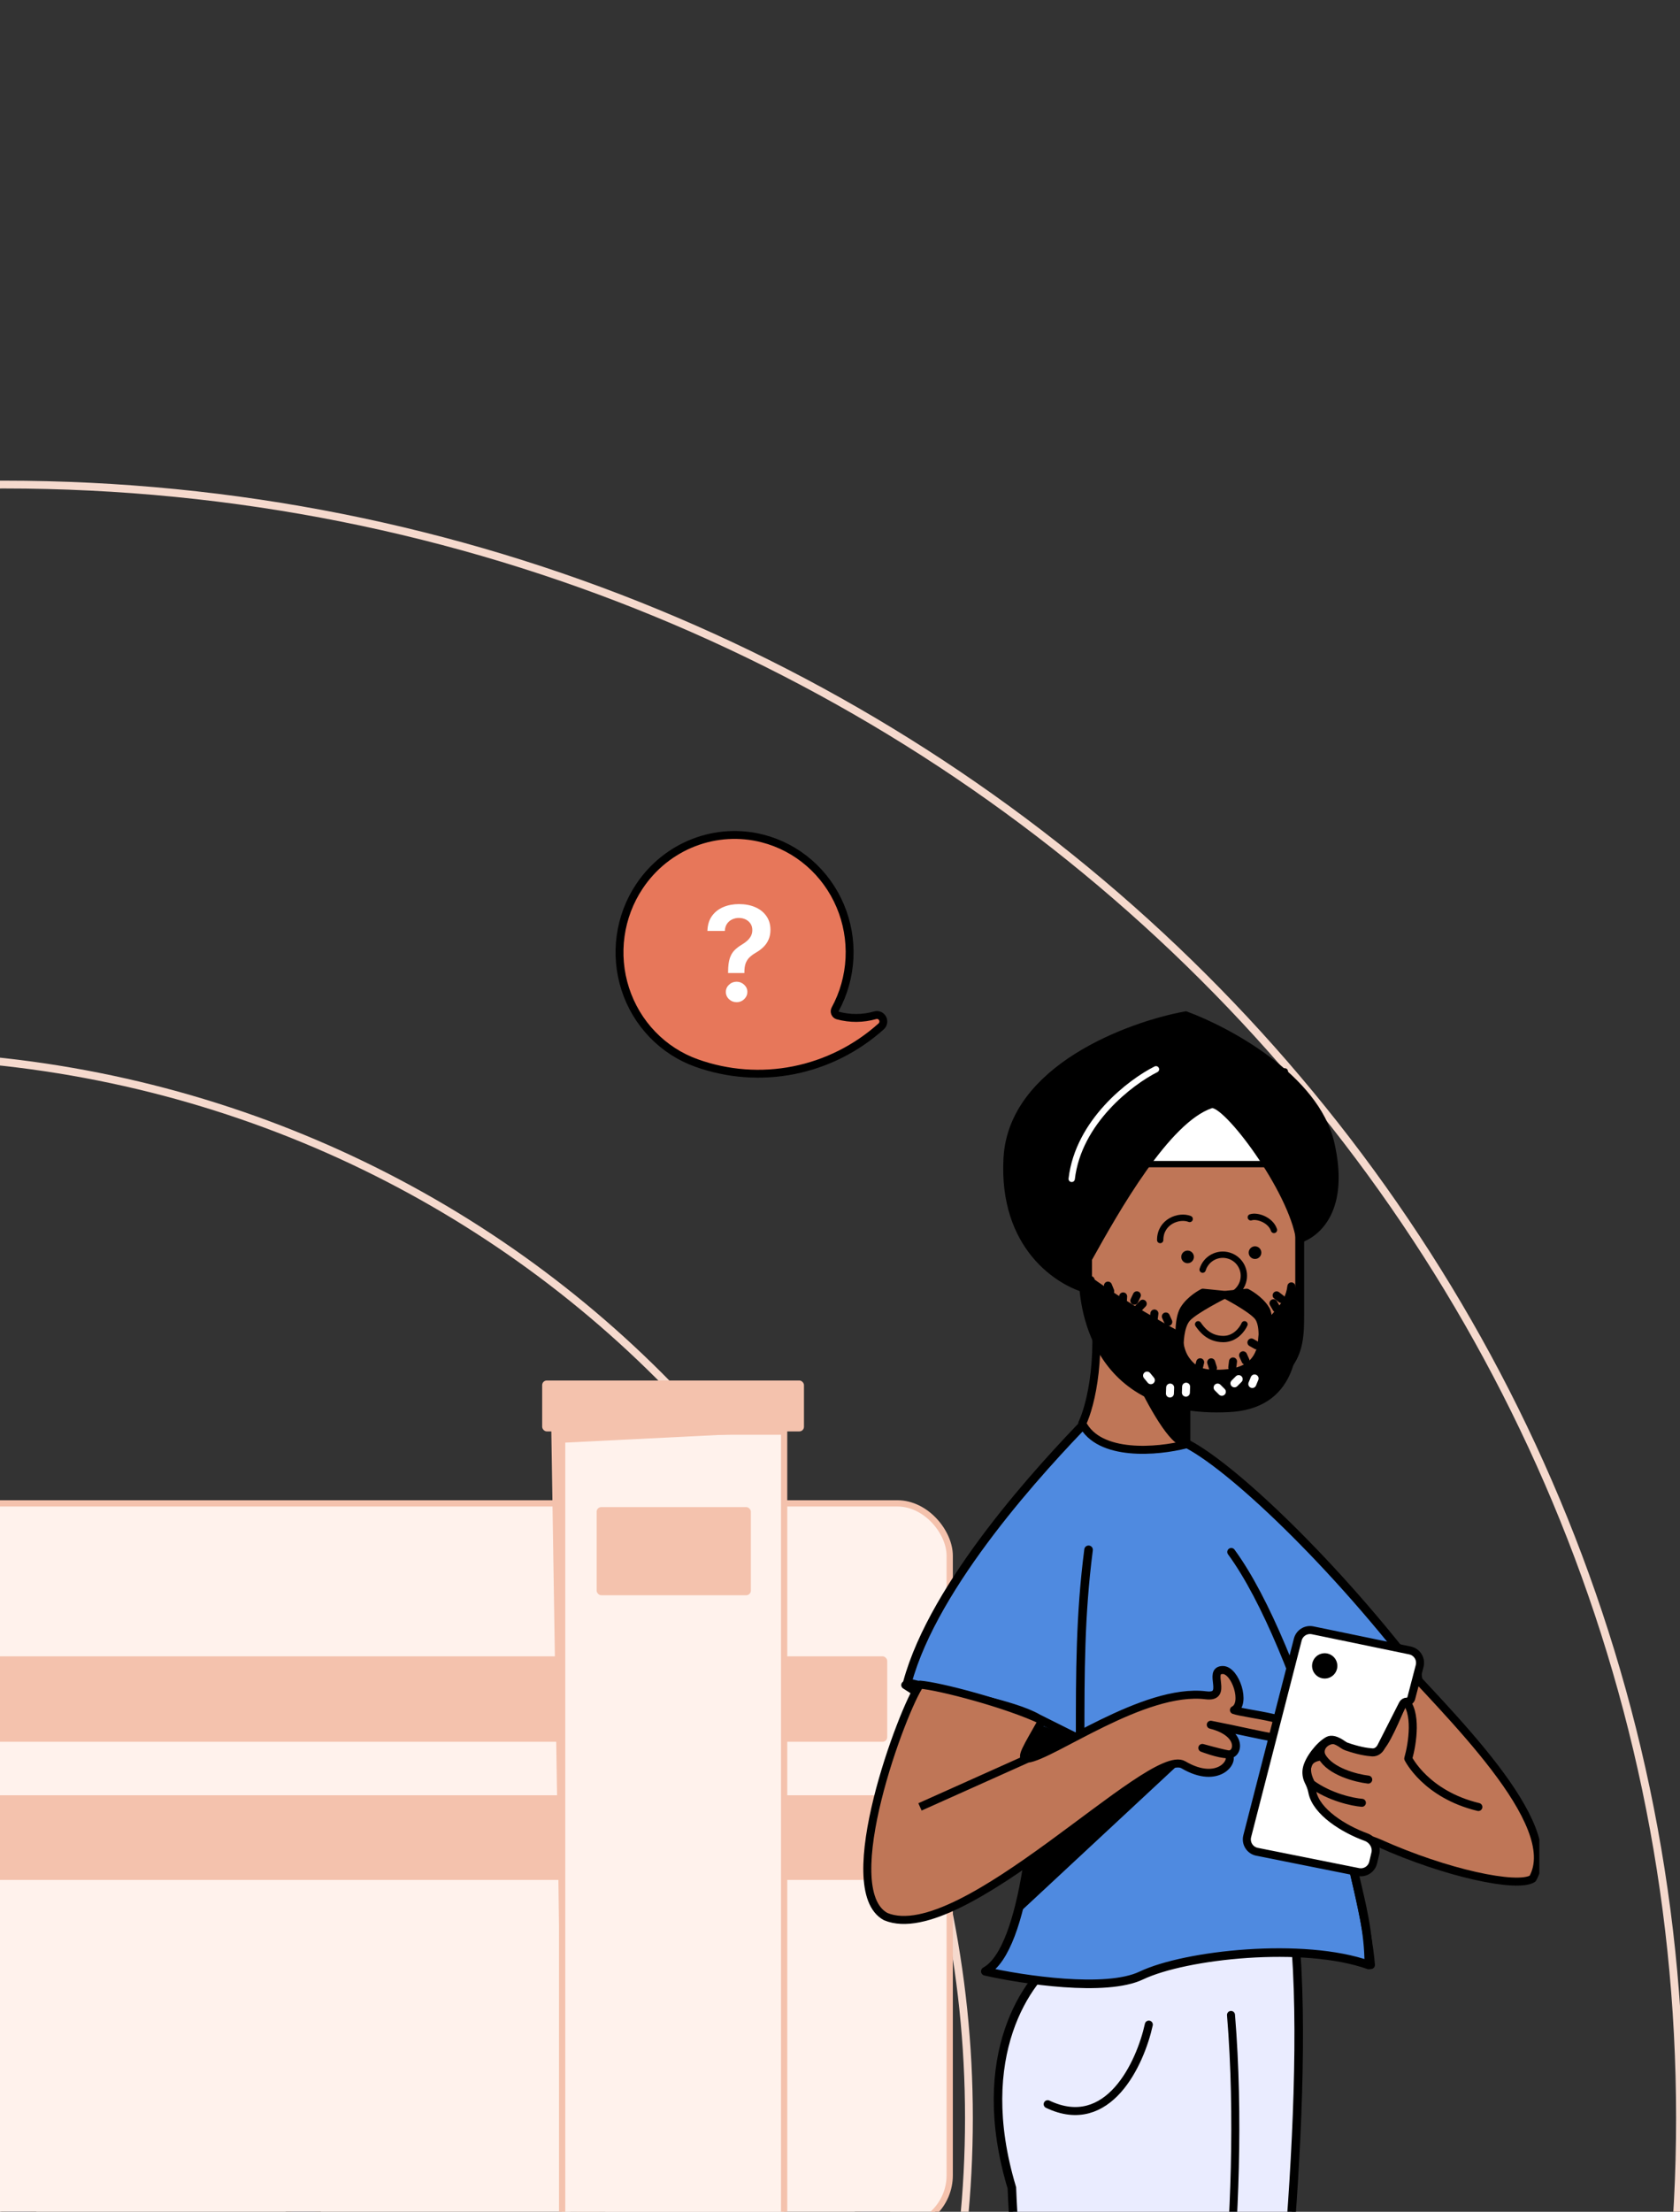 <svg width="215" height="283" viewBox="0 0 215 283" fill="none" xmlns="http://www.w3.org/2000/svg">
<rect x="0" y="0" width="215" height="283" fill="#333333" stroke="none"/>
<g clip-path="url(#clip0_9965_55537)">
<path d="M-15.5 407C61.544 407 124 346.111 124 271C124 195.889 61.544 135 -15.5 135C-92.544 135 -155 195.889 -155 271C-155 346.111 -92.544 407 -15.5 407Z" stroke="#F5D9CD" stroke-miterlimit="10"/>
<path d="M0.5 480C118.965 480 215 386.428 215 271C215 155.572 118.965 62 0.5 62C-117.965 62 -214 155.572 -214 271C-214 386.428 -117.965 480 0.5 480Z" stroke="#F5D9CD" stroke-miterlimit="10"/>
<g clip-path="url(#clip1_9965_55537)">
<rect x="0.35" y="282.911" width="4.116" height="19.487" rx="0.838" fill="#4F8AE0" stroke="black" stroke-width="0.94"/>
<rect x="36.768" y="282.911" width="4.116" height="19.487" rx="0.838" fill="#4F8AE0" stroke="black" stroke-width="0.94"/>
<rect x="73.188" y="282.911" width="4.116" height="19.487" rx="0.838" fill="#EC9D61" stroke="black" stroke-width="0.94"/>
<rect x="109.602" y="282.911" width="4.116" height="19.487" rx="0.838" fill="#4F8AE0" stroke="black" stroke-width="0.94"/>
<rect x="-43.996" y="192.356" width="165.537" height="92.671" rx="6.701" fill="#FFF2EC" stroke="#F4C2AD" stroke-width="0.8"/>
<rect x="-36.234" y="211.926" width="149.776" height="10.936" rx="0.591" fill="#F4C2AD"/>
<path d="M91.098 200.781C91.098 200.318 91.473 199.943 91.935 199.943H97.38C97.842 199.943 98.217 200.318 98.217 200.781V205.807H91.098V200.781Z" fill="#FFF2EC" stroke="black" stroke-width="0.94"/>
<path d="M91.098 252.943C91.098 252.48 91.473 252.105 91.935 252.105H97.38C97.842 252.105 98.217 252.48 98.217 252.943V257.969H91.098V252.943Z" fill="#FFF2EC" stroke="black" stroke-width="0.94"/>
<path d="M91.092 218.166C91.092 217.703 91.467 217.328 91.929 217.328H97.374C97.836 217.328 98.211 217.703 98.211 218.166V223.191H91.092V218.166Z" fill="#FFF2EC" stroke="black" stroke-width="0.94"/>
<path d="M91.09 270.331C91.09 269.868 91.465 269.493 91.927 269.493H97.372C97.834 269.493 98.209 269.868 98.209 270.331V275.356H91.09V270.331Z" fill="#FFF2EC" stroke="black" stroke-width="0.94"/>
<rect x="-36.062" y="229.706" width="149.776" height="10.829" rx="0.591" fill="#F4C2AD"/>
<path d="M91.088 235.555C91.088 235.093 91.463 234.718 91.925 234.718H97.37C97.832 234.718 98.207 235.093 98.207 235.555V240.581H91.088V235.555Z" fill="#FFF2EC" stroke="black" stroke-width="0.94"/>
<path d="M71.939 183.178H100.351L100.351 300.723C100.351 301.648 99.601 302.398 98.676 302.398H73.615C72.689 302.398 71.939 301.648 71.939 300.723L71.939 183.178Z" fill="#FFF2EC" stroke="#F4C2AD" stroke-width="0.8"/>
<rect x="69.385" y="176.636" width="33.504" height="6.514" rx="0.591" fill="#F4C2AD"/>
<path d="M100.58 183.175H71.892L71.494 184.625L100.58 183.175Z" fill="#F4C2AD"/>
<path d="M71.898 268.409L71.898 183.175L70.553 182.806L71.898 268.409Z" fill="#F4C2AD"/>
<rect x="76.356" y="192.833" width="19.736" height="11.278" rx="0.591" fill="#F4C2AD"/>
<path d="M162.661 314.908C162.118 314.85 162.117 314.851 162.117 314.851L162.117 314.853L162.116 314.863L162.112 314.899L162.097 315.041L162.039 315.597C161.988 316.084 161.914 316.798 161.82 317.709C161.632 319.53 161.365 322.134 161.051 325.269C160.423 331.539 159.606 339.932 158.847 348.421C158.088 356.909 157.388 365.499 156.996 372.162C156.8 375.493 156.68 378.349 156.669 380.473C156.663 381.535 156.685 382.423 156.739 383.101C156.757 383.324 156.778 383.529 156.805 383.712L149.51 382.877L149.407 382.865L149.308 382.892L145.857 383.803L127.002 384.789C134.104 336.483 131.943 311.035 130.4 292.87C130.002 288.19 129.646 283.994 129.499 280.014L129.497 279.945L129.477 279.878C124.41 262.965 131.496 253.161 135.617 250.32L165.676 247.303C166.805 259.251 165.941 275.958 164.779 289.787C164.19 296.801 163.525 303.064 163.007 307.574C162.748 309.828 162.526 311.644 162.369 312.896C162.29 313.522 162.228 314.007 162.185 314.336C162.164 314.5 162.147 314.625 162.136 314.709L162.124 314.804L162.12 314.827L162.12 314.833L162.119 314.835C162.119 314.835 162.119 314.835 162.661 314.908ZM162.661 314.908L162.118 314.85L162.118 314.843L162.119 314.835L162.661 314.908Z" fill="#EAECFF" stroke="black" stroke-width="1.093"/>
<path d="M147.021 259.049C145.943 263.987 141.844 272.936 134.078 269.233" stroke="black" stroke-width="1.025" stroke-linecap="round" stroke-linejoin="round"/>
<path d="M149.449 383.112L154.843 312.131L146.483 383.729L149.449 383.112Z" fill="black"/>
<path d="M157.539 257.814C159.696 284.047 154.843 312.131 154.843 312.131M154.843 312.131L149.449 383.112L146.483 383.729L154.843 312.131Z" stroke="black" stroke-width="1.025" stroke-linecap="round" stroke-linejoin="round"/>
<path d="M139.31 181.579L150.906 184.276C156.107 186.239 169.708 198.845 181.303 213.947C182.742 218.655 174.992 225.238 173.214 230.936C171.257 237.205 175.176 242.744 175.176 251.422C166.816 248.456 151.715 250.074 146.052 252.771C141.521 254.928 130.861 253.31 126.097 252.231C131.274 249.427 132.838 231.018 132.838 219.872C129.602 217.984 121.512 216.636 116.119 215.287C119.571 202.559 133.378 187.692 139.31 181.579Z" fill="#4F8AE0"/>
<path d="M132.838 219.872C129.602 217.984 121.512 216.636 116.119 215.287C119.571 202.559 133.378 187.692 139.31 181.579L150.906 184.276C156.107 186.239 169.708 198.845 181.303 213.947C182.742 218.655 174.992 225.238 173.214 230.936C171.257 237.205 175.176 242.744 175.176 251.422C166.816 248.456 151.715 250.074 146.052 252.771C141.521 254.928 130.861 253.31 126.097 252.231C131.274 249.427 132.838 231.018 132.838 219.872ZM132.838 219.872L138.232 222.568C138.232 213.947 138.232 206.658 139.31 198.298" stroke="black" stroke-width="1.097" stroke-linecap="round" stroke-linejoin="round"/>
<path d="M157.573 198.576C166.472 210.711 174.816 242.704 175.445 251.423" stroke="black" stroke-width="1.025" stroke-linecap="round" stroke-linejoin="round"/>
<path d="M115.85 215.603C121.501 219.111 130.412 226.876 137.963 223.12C130.961 220.364 116.735 215.002 115.85 215.603Z" fill="black" stroke="black" stroke-width="1.025" stroke-linecap="round" stroke-linejoin="round"/>
<path d="M150.021 225.812L130.605 243.88L131.684 238.217L150.021 225.812Z" fill="black" stroke="black" stroke-width="1.025" stroke-linecap="round" stroke-linejoin="round"/>
<circle cx="169.438" cy="213.947" r="1.618" fill="black"/>
<path d="M196.135 240.376C200.18 233.365 185.169 219.162 178.067 211.252L178.607 215.567L169.977 219.072L163.85 232.817C166.974 235.666 172.088 233.856 176.524 235.846C185.107 239.697 194.179 241.62 196.135 240.376Z" fill="#BF7657" stroke="black" stroke-width="1.025" stroke-linejoin="round"/>
<path d="M169.167 224.735C166.578 224.951 167.189 227.162 167.819 228.241C170.192 229.967 173.122 230.578 174.291 230.668M169.167 224.735C168.568 223.656 169.76 221.984 172.133 222.847C174.506 223.71 175.998 223.746 176.448 223.656C177.095 223.64 178.875 219.515 179.684 217.454C181.41 218.964 180.763 223.117 180.223 225.005C180.223 225.005 182.455 229.581 189.197 231.207M169.167 224.735C170.246 226.677 173.571 227.522 175.1 227.701" stroke="black" stroke-width="1.025" stroke-linecap="round" stroke-linejoin="round"/>
<path d="M156.493 213.679C154.446 213.679 157.302 217.285 154.336 216.915C146.393 215.922 134.627 224.684 131.489 225.029C130.365 225.152 131.505 223.484 133.376 220.143C128.846 217.986 120.163 215.732 117.736 215.552C115.579 218.519 106.875 241.724 113.347 245.229C123.055 249.274 147.243 223.335 151.444 225.806C156.028 228.503 158.186 225.114 157.107 224.458C158.455 224.721 159.264 221.769 154.95 220.682C161.853 222.017 165.931 223.387 166.471 221.769C166.471 219.881 159.459 219.342 157.916 218.802C159.534 217.993 158.111 213.679 156.493 213.679Z" fill="#BF7657"/>
<path d="M117.736 231.193L131.489 225.029M131.489 225.029C130.365 225.152 131.505 223.484 133.376 220.143C128.846 217.986 120.163 215.732 117.736 215.552C115.579 218.519 106.875 241.724 113.347 245.229C123.055 249.274 147.243 223.335 151.444 225.806C156.028 228.503 158.186 225.114 157.107 224.458M131.489 225.029C134.627 224.684 146.393 215.922 154.336 216.915C157.302 217.285 154.446 213.679 156.493 213.679C158.111 213.679 159.534 217.993 157.916 218.802C159.459 219.342 166.471 219.881 166.471 221.769C165.931 223.387 161.853 222.017 154.95 220.682C159.264 221.769 158.455 224.721 157.107 224.458M157.107 224.458C156.298 224.326 153.871 223.649 153.871 223.649C153.871 223.649 155.954 224.458 157.107 224.458Z" stroke="black" stroke-width="1.025" stroke-linejoin="round"/>
<path d="M159.615 234.946L166.086 209.779C166.301 208.943 167.135 208.423 167.981 208.598L180.443 211.176C181.35 211.364 181.915 212.273 181.681 213.169L180.607 217.287C180.54 217.544 180.308 217.723 180.042 217.723C179.822 217.723 179.621 217.847 179.522 218.043L176.752 223.496C176.528 223.937 176.109 224.249 175.615 224.218C174.901 224.173 173.787 223.984 172.314 223.469C172.16 223.415 172.015 223.333 171.881 223.238C170.96 222.583 170.361 222.493 169.97 222.702C168.877 223.287 167.444 225.125 167.228 226.347C167.141 226.843 167.203 227.406 167.447 227.896C167.661 228.325 167.853 228.784 167.939 229.256C168.412 231.839 172.021 234.043 174.807 235.054C175.662 235.364 176.223 236.25 176.013 237.135L175.731 238.318C175.529 239.165 174.693 239.701 173.839 239.53L160.865 236.935C159.955 236.753 159.384 235.844 159.615 234.946Z" fill="white" stroke="black" stroke-width="1.025" stroke-linecap="round" stroke-linejoin="round"/>
<circle cx="169.531" cy="213.151" r="1.618" transform="rotate(-11.482 169.531 213.151)" fill="black"/>
<path d="M166.385 168.171V147.406C166.385 147.406 164.227 136.614 151.014 136.344C137.8 136.074 136.452 146.861 136.452 146.861C136.452 152.026 138.087 154.926 140.112 156.498C137.881 155.157 134.504 154.096 133.755 157.654C132.892 161.753 137.351 163.317 139.688 163.586C141.414 172.863 139.688 179.676 138.609 181.924C140.767 186.238 148.317 185.519 151.823 184.62V177.879C166.277 178.31 166.385 173.025 166.385 168.171Z" fill="#BF7657"/>
<path d="M166.385 147.406V168.171C166.385 173.025 166.277 178.31 151.823 177.879V184.62C148.317 185.519 140.767 186.238 138.609 181.924C139.688 179.676 141.414 172.863 139.688 163.586C137.351 163.317 132.892 161.753 133.755 157.654C134.618 153.555 138.969 155.586 141.036 157.114C138.609 155.738 136.452 152.793 136.452 146.861C136.452 146.861 137.8 136.074 151.014 136.344C164.227 136.614 166.385 147.406 166.385 147.406Z" stroke="black" stroke-width="1.025" stroke-linejoin="round"/>
<path d="M151.553 177.878C149.663 177.792 146.559 177.23 145.722 175.675C145.687 175.599 145.653 175.524 145.62 175.451C145.649 175.528 145.683 175.603 145.722 175.675C147.032 178.531 149.872 183.93 151.553 184.35V177.878Z" fill="black"/>
<path d="M151.553 177.878C149.575 177.788 146.267 177.177 145.62 175.451C146.879 178.238 149.827 183.919 151.553 184.35V177.878Z" stroke="black" stroke-width="1.025" stroke-linecap="round" stroke-linejoin="round"/>
<path d="M166.275 168.373V147.608H143.893C143.893 153.541 141.466 156.058 140.927 157.316C138.859 155.788 134.509 153.757 133.646 157.856C132.783 161.955 137.241 163.519 139.579 163.788C141.304 173.065 139.579 179.878 138.5 182.126C140.657 186.44 148.208 185.721 151.713 184.822V178.081C166.168 178.512 166.275 173.227 166.275 168.373Z" fill="#BF7657" stroke="black" stroke-width="1.025" stroke-linejoin="round"/>
<path d="M151.443 178.08C149.554 177.994 146.45 177.433 145.613 175.877C145.578 175.801 145.544 175.726 145.511 175.653C145.54 175.73 145.574 175.805 145.613 175.877C146.922 178.733 149.763 184.132 151.443 184.552V178.08Z" fill="black"/>
<path d="M151.443 178.08C149.466 177.99 146.158 177.379 145.511 175.653C146.769 178.44 149.718 184.121 151.443 184.552V178.08Z" stroke="black" stroke-width="1.025" stroke-linecap="round" stroke-linejoin="round"/>
<rect x="141.775" y="137.085" width="22.652" height="11.865" fill="white" stroke="black" stroke-width="0.809" stroke-linecap="round" stroke-linejoin="round"/>
<path d="M128.831 148.141C129.478 136.707 144.382 131.152 151.752 129.804C157.146 131.781 168.418 137.84 170.359 146.253C172.301 154.667 168.701 157.849 166.275 158.658C165.376 152.276 156.779 140.802 154.988 141.399C149.325 143.287 142.854 154.793 139.348 161.085V165.13C135.573 164.231 128.184 159.575 128.831 148.141Z" fill="black"/>
<path d="M154.988 141.399C149.325 143.287 142.854 154.793 139.348 161.085V165.13C135.573 164.231 128.184 159.575 128.831 148.141C129.478 136.707 144.382 131.152 151.752 129.804C157.146 131.781 168.418 137.84 170.359 146.253C172.301 154.667 168.701 157.849 166.275 158.658C165.376 152.276 156.779 140.802 154.988 141.399ZM154.988 141.399C154.988 141.399 157.955 140.051 158.764 140.321" stroke="black" stroke-width="0.809" stroke-linecap="round" stroke-linejoin="round"/>
<path d="M147.939 136.815C144.703 138.433 138.015 143.503 137.152 150.838" stroke="white" stroke-width="0.809" stroke-linecap="round" stroke-linejoin="round"/>
<path d="M153.908 162.451C154.342 161.026 155.849 160.223 157.274 160.657C158.699 161.091 159.502 162.598 159.068 164.023C158.81 164.867 158.177 165.493 157.407 165.772" stroke="black" stroke-width="0.809" stroke-linecap="round" stroke-linejoin="round"/>
<circle cx="0.809" cy="0.809" r="0.809" transform="matrix(-1 0 0 1 152.791 160.012)" fill="black"/>
<circle cx="0.809" cy="0.809" r="0.809" transform="matrix(-1 0 0 1 161.42 159.467)" fill="black"/>
<path d="M152.252 155.967C150.904 155.428 148.477 156.291 148.477 158.664" stroke="black" stroke-width="0.809" stroke-linecap="round" stroke-linejoin="round"/>
<path d="M160.073 155.755C160.882 155.486 162.608 156.079 163.039 157.373" stroke="black" stroke-width="0.809" stroke-linecap="round" stroke-linejoin="round"/>
<path d="M153.332 169.444C153.781 170.074 154.68 171.332 156.568 171.332C158.078 171.332 158.995 170.074 159.265 169.444" stroke="black" stroke-width="0.809" stroke-linecap="round" stroke-linejoin="round"/>
<path d="M157.245 180.169C164.994 179.784 166.546 173.488 165.264 164.594C164.944 167.252 163.036 168.312 161.758 170.257C161.428 170.76 161.607 172.529 161.219 172.954C160.41 175.111 158.414 175.684 156.183 175.766C154.081 175.844 152.859 175.532 151.78 174.033C150.702 172.533 151.163 171.067 150.162 170.527C144.525 167.485 139.743 164.194 138.578 163.24C138.578 166.476 139.645 181.044 157.245 180.169Z" fill="black" stroke="black" stroke-width="1.025" stroke-linecap="round" stroke-linejoin="round"/>
<path d="M153.937 165.403L156.634 165.673C156.634 165.673 152.858 167.561 151.893 168.639C150.928 169.718 150.971 172.145 150.971 172.145C150.971 172.145 150.701 168.909 151.51 167.561C152.319 166.212 153.937 165.403 153.937 165.403Z" fill="black" stroke="black" stroke-width="1.025" stroke-linecap="round" stroke-linejoin="round"/>
<path d="M159.557 165.403L156.86 165.673C156.86 165.673 159.983 167.291 160.948 168.37C161.913 169.448 161.488 172.145 161.488 172.145C161.488 172.145 162.793 168.909 161.984 167.561C161.175 166.212 159.557 165.403 159.557 165.403Z" fill="black" stroke="black" stroke-width="1.025" stroke-linecap="round" stroke-linejoin="round"/>
<path d="M155.826 177.539L156.366 178.078" stroke="white" stroke-width="1.025" stroke-linecap="round" stroke-linejoin="round"/>
<path d="M151.795 177.427L151.766 178.189" stroke="white" stroke-width="1.025" stroke-linecap="round" stroke-linejoin="round"/>
<path d="M149.75 177.539L149.721 178.301" stroke="white" stroke-width="1.025" stroke-linecap="round" stroke-linejoin="round"/>
<path d="M158.521 176.46L157.982 176.999" stroke="white" stroke-width="1.025" stroke-linecap="round" stroke-linejoin="round"/>
<path d="M146.797 176.007L147.28 176.597" stroke="white" stroke-width="1.025" stroke-linecap="round" stroke-linejoin="round"/>
<path d="M160.555 176.376L160.266 177.082" stroke="white" stroke-width="1.025" stroke-linecap="round" stroke-linejoin="round"/>
<path d="M141.793 164.493L142.081 165.2" stroke="black" stroke-width="1.025" stroke-linecap="round" stroke-linejoin="round"/>
<path d="M146.242 166.808L145.715 167.359" stroke="black" stroke-width="1.025" stroke-linecap="round" stroke-linejoin="round"/>
<path d="M149.201 168.444L149.512 169.141" stroke="black" stroke-width="1.025" stroke-linecap="round" stroke-linejoin="round"/>
<path d="M155.002 174.31L155.231 175.037" stroke="black" stroke-width="1.025" stroke-linecap="round" stroke-linejoin="round"/>
<path d="M147.736 168.063L147.638 168.82" stroke="black" stroke-width="1.025" stroke-linecap="round" stroke-linejoin="round"/>
<path d="M153.592 174.303L153.408 175.043" stroke="black" stroke-width="1.025" stroke-linecap="round" stroke-linejoin="round"/>
<path d="M143.736 165.876L143.688 166.637" stroke="black" stroke-width="1.025" stroke-linecap="round" stroke-linejoin="round"/>
<path d="M145.49 165.735L145.166 166.426" stroke="black" stroke-width="1.025" stroke-linecap="round" stroke-linejoin="round"/>
<path d="M162.975 166.752L163.359 167.411" stroke="black" stroke-width="1.025" stroke-linecap="round" stroke-linejoin="round"/>
<path d="M160.152 171.773L160.817 172.147" stroke="black" stroke-width="1.025" stroke-linecap="round" stroke-linejoin="round"/>
<path d="M157.797 174.199L157.702 174.956" stroke="black" stroke-width="1.025" stroke-linecap="round" stroke-linejoin="round"/>
<path d="M159.086 173.409L159.4 174.104" stroke="black" stroke-width="1.025" stroke-linecap="round" stroke-linejoin="round"/>
<path d="M163.377 165.742L163.981 166.208" stroke="black" stroke-width="1.025" stroke-linecap="round" stroke-linejoin="round"/>
<path d="M107.198 129.93C107.123 129.907 107.053 129.867 106.995 129.813C106.936 129.759 106.89 129.693 106.859 129.619C106.828 129.545 106.813 129.465 106.816 129.384C106.819 129.304 106.838 129.225 106.874 129.154C107.972 127.142 108.601 124.901 108.714 122.602C108.827 120.303 108.42 118.009 107.525 115.896C106.63 113.783 105.27 111.908 103.552 110.416C101.833 108.924 99.8 107.855 97.612 107.291C94.686 106.537 91.603 106.719 88.781 107.811C85.959 108.904 83.535 110.854 81.837 113.398C80.565 115.301 79.74 117.476 79.425 119.755C79.11 122.035 79.314 124.358 80.02 126.544C80.727 128.731 81.917 130.722 83.499 132.364C85.081 134.007 87.012 135.256 89.144 136.015C93.137 137.443 97.431 137.76 101.585 136.934C105.739 136.109 109.602 134.17 112.777 131.318C112.913 131.193 113.004 131.025 113.034 130.841C113.065 130.657 113.035 130.468 112.947 130.304C112.86 130.14 112.721 130.011 112.553 129.937C112.385 129.863 112.198 129.849 112.021 129.897C110.446 130.351 108.779 130.363 107.198 129.93V129.93Z" fill="#E7775A" stroke="black" stroke-width="1.009" stroke-linecap="round" stroke-linejoin="round"/>
<path d="M93.179 124.499V124.343C93.183 123.621 93.254 123.047 93.392 122.62C93.534 122.193 93.734 121.85 93.993 121.591C94.252 121.328 94.567 121.086 94.938 120.867C95.193 120.715 95.42 120.55 95.621 120.37C95.825 120.187 95.986 119.983 96.103 119.76C96.22 119.533 96.278 119.279 96.278 119C96.278 118.685 96.201 118.412 96.046 118.181C95.892 117.949 95.683 117.77 95.42 117.642C95.162 117.514 94.872 117.451 94.55 117.451C94.254 117.451 93.972 117.512 93.705 117.636C93.442 117.756 93.223 117.939 93.048 118.187C92.877 118.43 92.781 118.739 92.76 119.114H90.531C90.552 118.356 90.744 117.722 91.107 117.211C91.474 116.701 91.959 116.318 92.559 116.063C93.165 115.807 93.832 115.68 94.563 115.68C95.36 115.68 96.061 115.813 96.666 116.081C97.275 116.348 97.749 116.729 98.087 117.223C98.429 117.714 98.6 118.296 98.6 118.97C98.6 119.425 98.523 119.832 98.369 120.191C98.219 120.55 98.004 120.869 97.724 121.148C97.445 121.427 97.113 121.677 96.729 121.896C96.391 122.095 96.113 122.303 95.896 122.518C95.683 122.734 95.525 122.987 95.42 123.278C95.32 123.565 95.268 123.92 95.264 124.343V124.499H93.179ZM94.269 128.232C93.893 128.232 93.57 128.104 93.298 127.849C93.027 127.594 92.891 127.283 92.891 126.916C92.891 126.557 93.027 126.25 93.298 125.994C93.57 125.739 93.893 125.611 94.269 125.611C94.64 125.611 94.961 125.739 95.233 125.994C95.508 126.25 95.646 126.557 95.646 126.916C95.646 127.159 95.581 127.38 95.452 127.58C95.326 127.779 95.16 127.939 94.951 128.058C94.746 128.174 94.519 128.232 94.269 128.232Z" fill="white"/>
</g>
</g>
<defs>
<clipPath id="clip0_9965_55537">
<rect width="215" height="283" fill="white"/>
</clipPath>
<clipPath id="clip1_9965_55537">
<rect width="198" height="201" fill="white" transform="translate(-1 82)"/>
</clipPath>
</defs>
</svg>
